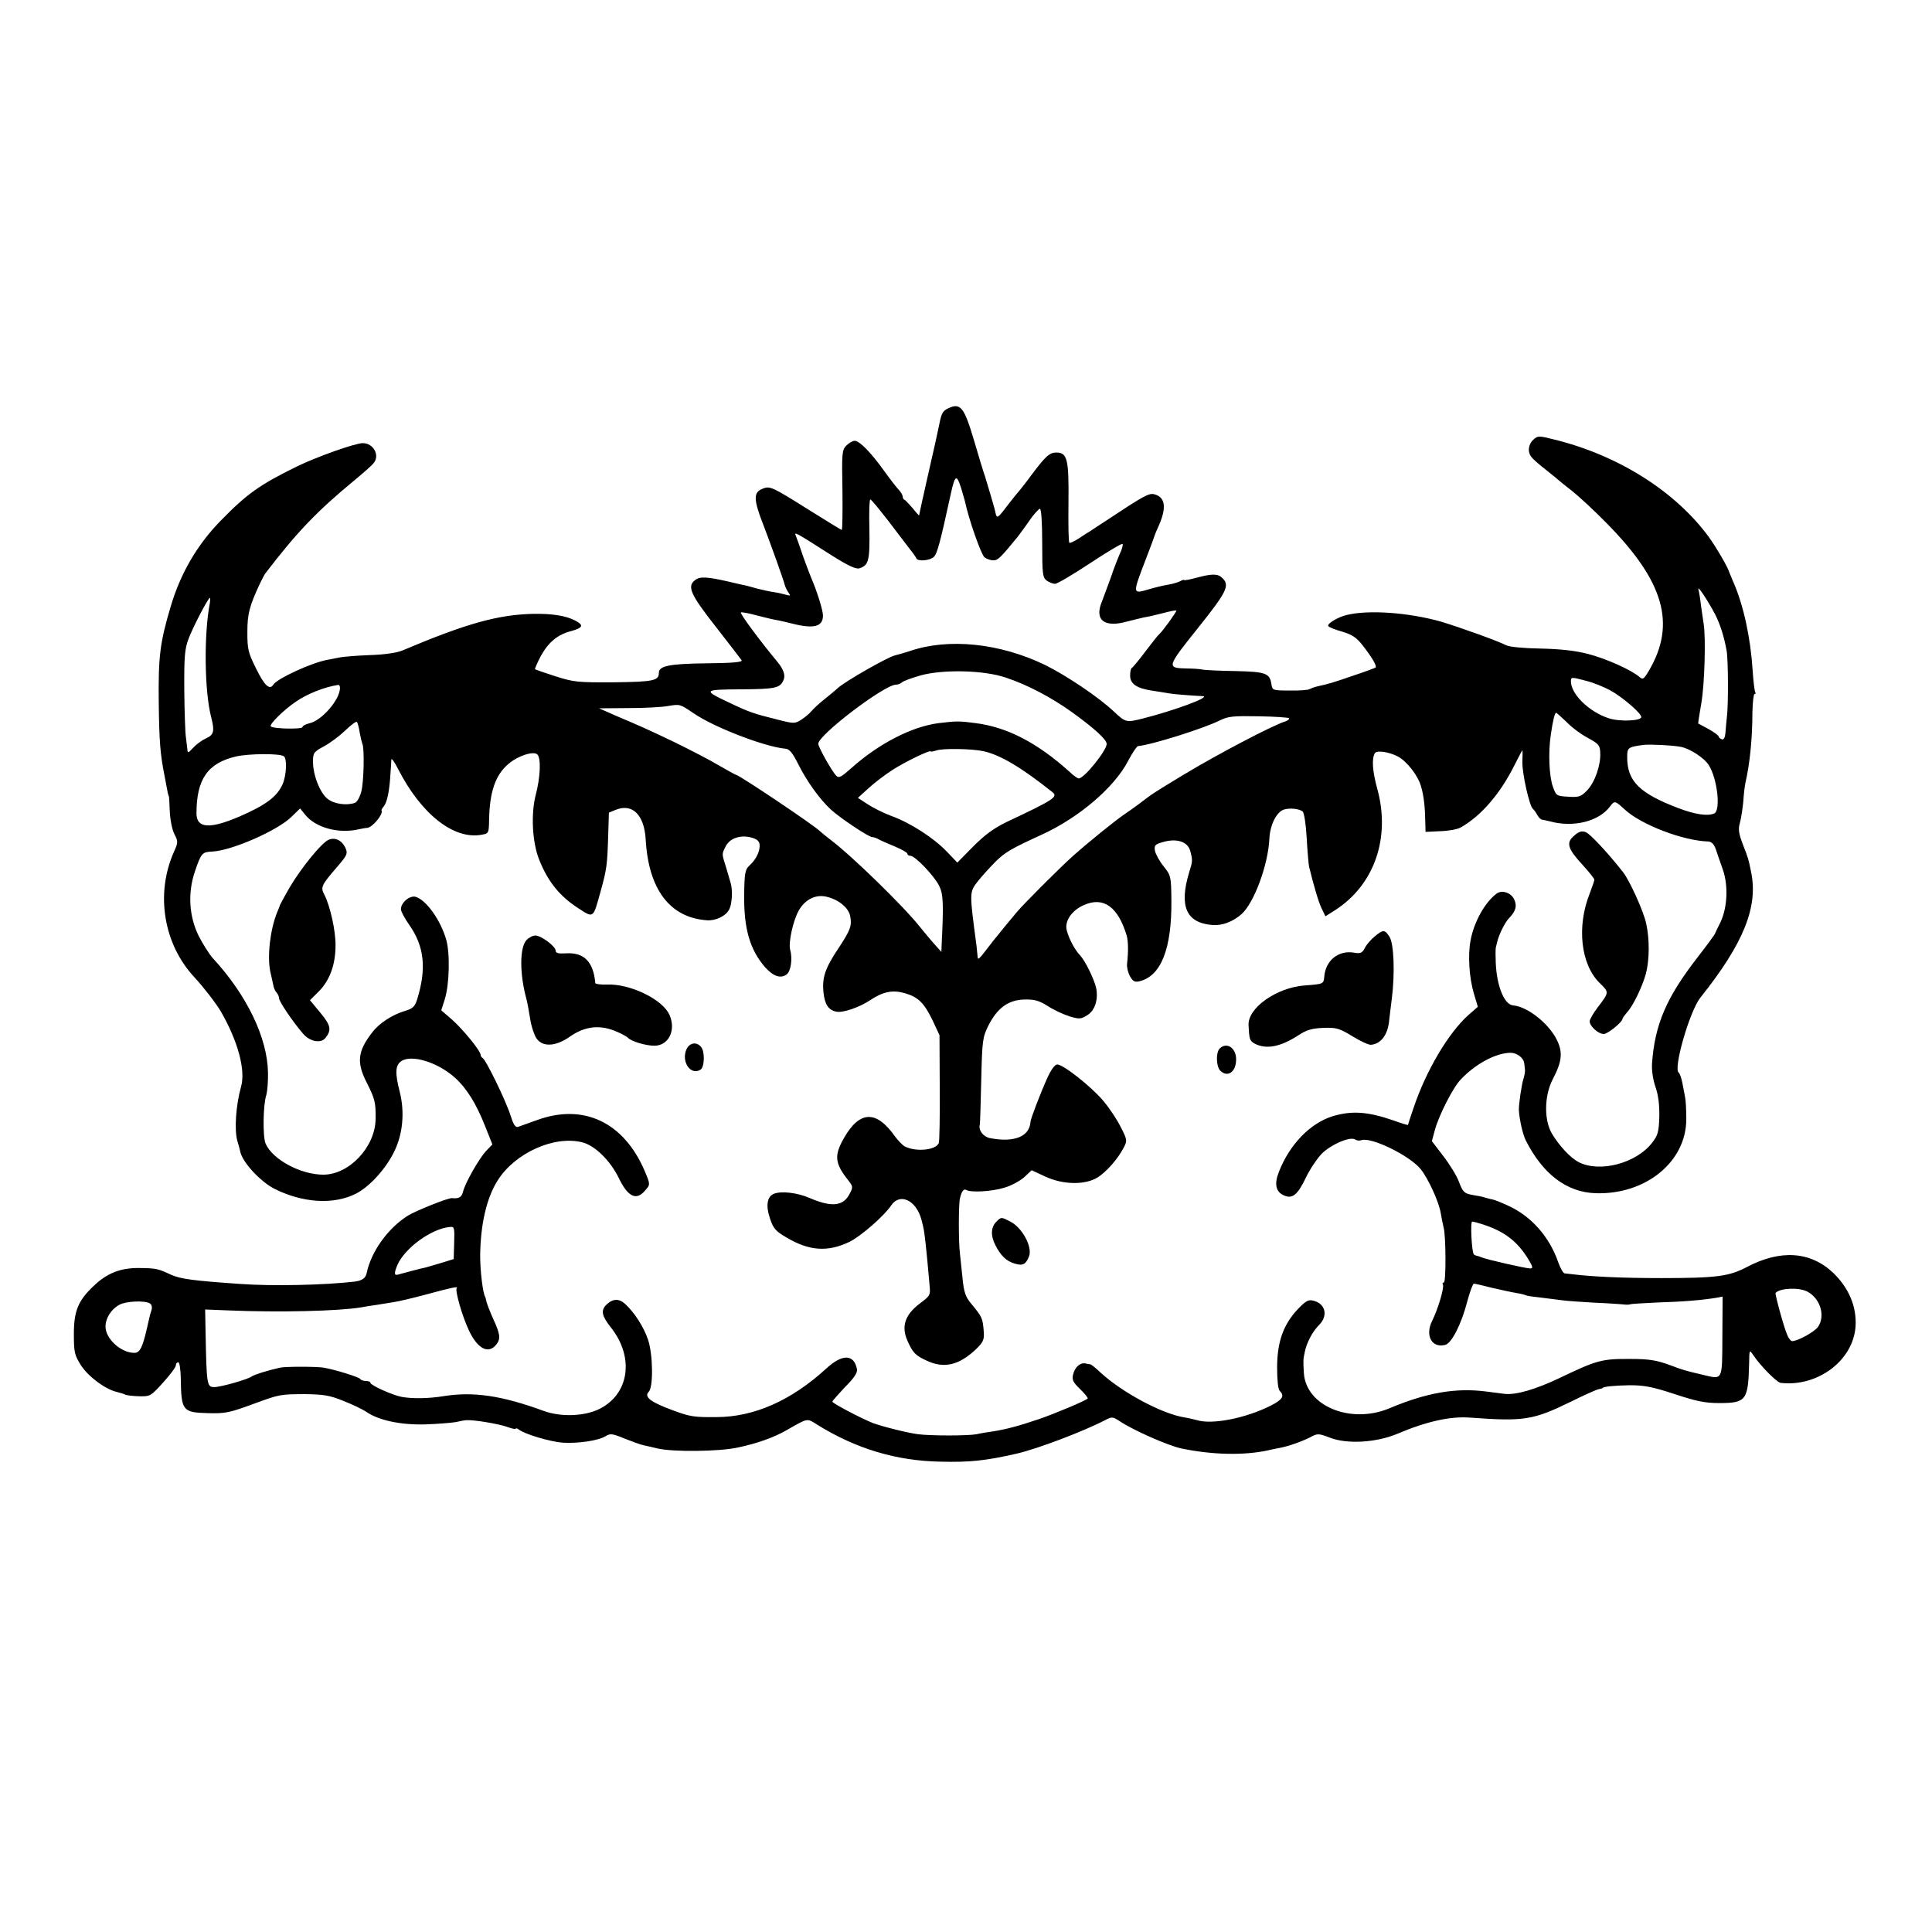 <?xml version="1.0" standalone="no"?>
<!DOCTYPE svg PUBLIC "-//W3C//DTD SVG 20010904//EN"
 "http://www.w3.org/TR/2001/REC-SVG-20010904/DTD/svg10.dtd">
<svg version="1.0" xmlns="http://www.w3.org/2000/svg"
 width="824pt" height="824pt" viewBox="0 0 824 824"
 preserveAspectRatio="xMidYMid meet">
<g transform="translate(0,824) scale(0.1,-0.1)"
fill="#000000" stroke="none">
<path d="M4043 6498 c-22 -11 -28 -21 -37 -68 -10 -48 -16 -76 -51 -229 -19
-85 -35 -156 -35 -159 0 -2 -12 11 -27 30 -16 18 -31 35 -35 36 -5 2 -8 9 -8
14 0 6 -7 18 -15 27 -9 9 -37 45 -63 81 -57 80 -106 130 -127 130 -8 0 -24 -9
-35 -20 -19 -19 -20 -31 -17 -190 1 -94 0 -170 -3 -170 -3 0 -72 43 -154 94
-135 85 -152 93 -177 84 -48 -16 -48 -43 1 -168 28 -74 81 -220 87 -245 3 -11
11 -26 17 -34 9 -12 7 -13 -14 -7 -14 4 -37 9 -52 11 -15 2 -46 9 -70 15 -24
7 -50 14 -58 15 -8 2 -37 8 -65 15 -88 20 -119 22 -139 7 -37 -27 -23 -60 86
-199 57 -73 107 -138 111 -144 5 -8 -38 -12 -149 -13 -160 -2 -204 -11 -204
-41 0 -33 -23 -38 -192 -40 -155 -1 -172 1 -250 26 -46 15 -85 28 -86 30 -2 1
9 26 24 55 33 60 72 93 132 108 49 14 53 25 14 45 -39 20 -96 29 -175 28 -152
-3 -288 -41 -560 -156 -23 -10 -76 -18 -140 -20 -56 -2 -114 -7 -129 -10 -16
-3 -38 -8 -51 -10 -67 -12 -216 -80 -232 -107 -15 -23 -37 -3 -72 68 -35 70
-38 84 -38 157 0 79 9 111 53 206 9 19 20 40 24 45 134 175 219 264 379 396
35 29 72 61 81 72 30 33 2 87 -45 87 -32 0 -196 -58 -282 -100 -156 -77 -211
-115 -323 -230 -101 -103 -173 -226 -215 -370 -45 -152 -52 -210 -50 -405 2
-164 6 -219 24 -310 15 -82 17 -90 19 -90 1 0 3 -29 4 -65 2 -37 10 -79 20
-98 16 -31 16 -35 -3 -77 -79 -179 -43 -394 90 -535 37 -40 91 -110 111 -144
74 -129 106 -251 86 -321 -22 -79 -29 -182 -16 -230 5 -16 11 -38 13 -48 10
-45 85 -126 145 -157 122 -61 253 -69 348 -21 57 29 125 103 161 175 39 76 48
171 26 259 -21 81 -19 113 6 131 44 30 155 -4 229 -70 51 -46 91 -111 129
-207 l31 -78 -26 -27 c-31 -33 -90 -137 -99 -174 -6 -24 -17 -31 -47 -28 -16
2 -155 -54 -189 -75 -85 -54 -156 -153 -175 -244 -4 -22 -20 -33 -51 -37 -129
-15 -351 -20 -488 -10 -202 14 -253 21 -295 39 -58 27 -63 28 -140 29 -77 0
-134 -22 -191 -77 -66 -62 -84 -107 -84 -205 0 -77 3 -89 29 -131 31 -49 103
-103 152 -115 16 -4 33 -9 38 -12 5 -3 31 -6 58 -7 49 -1 51 0 104 59 30 33
54 65 54 73 0 7 5 13 10 13 6 0 10 -30 11 -67 2 -140 7 -147 115 -150 77 -2
91 1 205 43 98 36 106 38 209 38 81 -1 106 -5 165 -29 39 -15 81 -36 95 -45
54 -38 149 -58 255 -55 55 2 114 7 130 10 17 4 37 8 45 8 30 2 133 -15 171
-28 22 -8 39 -12 39 -8 0 3 6 1 13 -4 25 -20 134 -52 187 -56 67 -4 154 9 183
28 20 12 29 11 82 -11 33 -13 69 -26 80 -28 11 -2 39 -9 61 -14 65 -15 261
-13 339 4 82 17 156 43 211 75 91 52 85 51 129 23 164 -102 337 -155 528 -158
123 -3 190 4 322 34 88 20 286 95 380 144 27 14 31 14 60 -5 56 -38 210 -106
265 -117 131 -27 264 -30 367 -8 15 4 39 8 52 11 38 7 93 27 129 45 31 17 35
17 85 -2 73 -28 196 -21 287 17 125 53 225 75 309 69 230 -17 269 -11 429 67
56 28 110 52 120 54 9 2 17 4 17 5 0 6 52 11 115 12 61 0 96 -6 190 -37 94
-31 130 -39 193 -39 115 0 123 12 127 169 1 60 1 60 18 35 30 -45 101 -117
117 -118 159 -18 310 97 319 242 5 84 -29 163 -95 227 -97 92 -225 101 -369
25 -76 -40 -131 -47 -365 -47 -167 0 -293 6 -375 16 -14 2 -30 3 -37 4 -6 1
-18 22 -27 47 -37 108 -114 196 -212 241 -30 14 -60 26 -67 27 -7 1 -21 5 -32
8 -11 4 -37 9 -57 12 -32 6 -39 12 -55 54 -9 26 -40 76 -67 111 l-49 64 12 45
c16 62 78 184 111 218 62 66 149 113 212 114 28 0 57 -22 59 -46 1 -8 2 -20 3
-26 1 -7 -2 -24 -6 -38 -8 -22 -21 -111 -20 -135 2 -39 17 -105 30 -130 73
-143 174 -220 297 -224 214 -7 387 134 387 316 0 38 -2 79 -5 93 -3 14 -8 42
-12 63 -4 20 -11 39 -15 42 -25 15 46 262 92 320 185 232 248 388 216 538 -11
54 -10 52 -36 119 -17 45 -19 63 -11 90 5 18 11 58 14 88 2 31 6 67 9 80 19
83 30 190 30 302 1 43 5 78 9 78 5 0 6 4 3 8 -3 5 -8 47 -11 93 -9 140 -39
278 -82 376 -9 21 -17 40 -18 43 -4 18 -54 104 -87 150 -143 195 -387 349
-661 416 -64 16 -69 16 -87 -1 -23 -21 -26 -54 -7 -76 6 -8 35 -33 62 -54 28
-22 52 -42 55 -45 3 -3 28 -23 55 -44 28 -22 94 -83 147 -137 245 -248 297
-429 182 -627 -23 -39 -27 -42 -42 -29 -33 29 -141 78 -219 98 -54 14 -116 21
-203 23 -69 1 -134 7 -146 14 -32 17 -201 78 -279 101 -138 39 -310 51 -402
28 -37 -9 -84 -37 -78 -47 3 -5 30 -16 60 -24 42 -13 61 -25 87 -59 40 -51 61
-87 55 -94 -3 -2 -45 -18 -94 -34 -89 -31 -108 -36 -153 -46 -14 -3 -29 -9
-35 -12 -5 -4 -43 -7 -84 -6 -71 0 -74 1 -78 24 -7 50 -22 56 -155 59 -68 1
-132 4 -143 7 -11 2 -40 4 -65 4 -85 2 -84 6 48 171 124 155 138 183 106 214
-19 20 -44 20 -111 2 -29 -8 -53 -12 -53 -10 0 3 -8 0 -17 -5 -10 -5 -34 -12
-53 -15 -19 -3 -56 -12 -83 -20 -67 -20 -67 -19 -12 124 20 52 38 100 39 105
2 6 10 26 19 45 33 76 27 120 -20 132 -23 6 -46 -7 -203 -111 -30 -20 -62 -40
-70 -46 -9 -5 -32 -20 -50 -32 -19 -12 -36 -20 -39 -18 -4 2 -5 79 -4 172 2
185 -5 213 -52 213 -29 0 -46 -16 -106 -96 -24 -33 -49 -64 -54 -70 -6 -6 -28
-34 -50 -62 -39 -52 -44 -55 -49 -30 -1 7 -10 40 -20 73 -10 33 -19 65 -21 70
-1 6 -5 17 -8 25 -3 8 -22 71 -42 139 -43 145 -58 165 -112 139z m56 -339 c6
-20 13 -45 16 -55 15 -74 70 -231 84 -241 9 -7 26 -13 38 -13 19 0 31 12 103
100 8 11 31 41 50 69 19 28 40 50 45 51 6 0 10 -55 10 -146 0 -133 2 -147 19
-160 11 -8 27 -14 36 -14 9 0 77 40 151 89 74 49 135 85 137 81 2 -5 -3 -24
-12 -42 -8 -18 -26 -64 -39 -103 -14 -38 -31 -83 -37 -100 -34 -80 10 -114
110 -85 25 6 56 14 70 17 14 2 50 10 80 18 30 8 55 13 57 11 3 -3 -57 -87 -73
-101 -6 -5 -33 -39 -60 -75 -27 -36 -52 -66 -56 -68 -5 -2 -8 -17 -8 -33 0
-35 27 -54 90 -64 25 -4 59 -9 75 -12 17 -3 53 -6 80 -8 28 -2 57 -4 65 -4 37
-3 -123 -62 -258 -96 -68 -17 -71 -17 -122 31 -66 62 -202 153 -293 198 -192
93 -412 116 -577 59 -25 -8 -53 -16 -62 -18 -30 -6 -215 -112 -244 -139 -6 -6
-31 -27 -55 -46 -24 -19 -50 -43 -59 -54 -8 -10 -28 -26 -43 -36 -27 -17 -32
-17 -105 2 -94 23 -120 32 -197 69 -119 56 -118 58 45 59 149 1 169 5 183 43
7 19 -3 45 -28 75 -74 89 -162 208 -155 210 4 2 37 -4 72 -14 34 -9 74 -18 88
-20 14 -3 41 -9 60 -14 91 -23 130 -13 130 35 0 22 -26 105 -50 160 -5 11 -20
52 -34 90 -13 39 -27 78 -31 88 -9 21 -9 21 151 -81 71 -45 104 -60 119 -56
40 13 45 32 43 167 -2 70 0 127 4 127 4 0 38 -42 77 -92 39 -51 81 -106 93
-122 13 -16 25 -33 26 -37 6 -15 59 -10 75 6 14 13 27 61 72 268 18 82 25 86
44 26z m3216 -539 c22 -44 38 -94 49 -155 7 -35 8 -235 1 -285 -2 -19 -5 -49
-6 -66 -2 -21 -7 -30 -16 -27 -7 3 -13 8 -13 12 0 4 -19 18 -42 31 -24 13 -44
24 -45 24 -1 1 5 40 13 86 14 78 20 280 10 340 -2 14 -7 48 -11 75 -3 28 -8
59 -11 70 -6 23 36 -40 71 -105z m-6420 48 c-26 -135 -23 -379 6 -488 15 -59
11 -74 -22 -89 -16 -7 -41 -25 -55 -40 -22 -24 -24 -24 -25 -6 -1 11 -4 34 -6
50 -3 17 -6 107 -7 200 -1 144 2 178 18 220 18 49 84 175 91 175 2 0 2 -10 0
-22z m3395 -318 c93 -31 193 -84 280 -146 97 -70 150 -118 150 -137 0 -28 -96
-147 -119 -147 -5 0 -23 12 -39 28 -139 125 -267 191 -402 208 -68 9 -81 9
-155 0 -115 -14 -258 -88 -374 -192 -44 -39 -53 -44 -65 -32 -18 19 -76 121
-76 136 0 37 282 252 332 252 8 0 18 4 24 9 5 6 41 19 79 30 97 27 271 23 365
-9z m2476 -14 c29 -7 75 -26 103 -41 52 -29 131 -97 131 -113 0 -17 -93 -21
-140 -5 -84 28 -160 103 -160 157 0 19 2 19 66 2z m-5316 -30 c0 -50 -78 -140
-131 -151 -16 -4 -29 -11 -29 -16 0 -10 -125 -8 -135 3 -8 8 55 70 105 104 50
35 124 64 183 73 4 0 7 -5 7 -13z m1508 -108 c89 -61 304 -143 390 -151 19 -1
31 -16 57 -67 37 -74 92 -150 139 -193 39 -36 161 -117 175 -117 6 0 19 -4 29
-10 9 -5 41 -19 70 -31 28 -12 52 -25 52 -30 0 -5 6 -9 13 -9 20 0 103 -87
123 -129 17 -35 19 -74 10 -253 l-1 -28 -25 28 c-14 15 -43 50 -65 77 -71 90
-294 307 -385 375 -18 14 -38 30 -44 36 -28 27 -341 237 -356 239 -3 0 -36 19
-75 41 -38 23 -122 66 -185 97 -119 57 -142 67 -257 116 l-68 30 125 1 c69 0
145 4 170 9 50 8 49 9 108 -31z m3723 -37 c21 -22 62 -53 91 -68 46 -25 52
-32 53 -63 3 -53 -23 -127 -56 -161 -26 -27 -35 -30 -81 -27 -50 3 -51 4 -65
43 -16 45 -20 145 -9 220 9 62 17 95 23 95 2 0 22 -18 44 -39z m-1184 16 c3
-4 -3 -9 -13 -13 -56 -17 -295 -143 -439 -230 -140 -85 -125 -76 -186 -122
-20 -15 -47 -34 -59 -42 -39 -26 -152 -117 -223 -180 -57 -51 -212 -206 -241
-241 -11 -13 -31 -38 -45 -54 -14 -17 -39 -48 -56 -69 -66 -86 -64 -84 -66
-61 -1 11 -3 29 -4 40 -31 233 -31 229 6 277 19 24 54 62 78 86 41 39 63 52
196 113 157 72 308 201 366 313 18 34 37 63 43 64 58 5 280 75 350 110 34 17
58 19 163 17 68 -1 126 -5 130 -8z m-3963 -61 c4 -21 9 -42 11 -47 10 -16 7
-165 -4 -205 -6 -23 -18 -45 -27 -48 -35 -13 -90 -5 -117 17 -33 26 -63 104
-62 161 0 35 4 40 47 63 26 14 66 44 90 67 24 23 46 40 50 37 3 -3 9 -23 12
-45z m5633 -61 c40 -7 103 -48 122 -80 36 -59 50 -190 23 -204 -27 -13 -82 -5
-153 22 -166 63 -219 115 -219 217 0 42 3 44 70 53 26 3 118 -1 157 -8z
m-2972 -19 c72 -16 161 -69 293 -174 26 -20 9 -32 -191 -126 -58 -28 -95 -55
-146 -106 l-68 -69 -44 46 c-55 58 -155 123 -235 152 -33 12 -79 35 -102 50
l-43 28 45 41 c25 23 71 58 102 78 56 36 164 88 164 79 0 -2 10 0 23 4 24 10
153 8 202 -3z m1766 -22 c39 -20 88 -83 100 -129 12 -40 17 -90 18 -156 l1
-37 63 3 c34 1 74 8 87 16 87 49 169 144 230 267 17 34 32 62 33 62 1 0 1 -23
0 -51 -1 -48 30 -188 45 -199 4 -3 12 -14 18 -25 6 -11 15 -20 20 -21 5 0 20
-4 34 -7 101 -28 211 0 258 65 18 24 21 23 62 -15 69 -64 248 -133 356 -136
14 -1 24 -11 32 -33 6 -18 19 -57 30 -87 25 -72 19 -171 -15 -234 -9 -18 -17
-35 -18 -38 0 -3 -33 -48 -74 -101 -133 -171 -183 -286 -195 -453 -2 -31 4
-70 15 -102 12 -34 17 -77 16 -126 -2 -64 -6 -79 -30 -110 -68 -89 -225 -130
-315 -83 -34 18 -82 69 -113 121 -34 58 -33 160 3 231 40 76 44 115 19 167
-34 71 -126 144 -188 149 -40 4 -74 94 -74 203 -1 22 0 42 1 45 1 3 3 12 5 20
6 30 33 86 52 105 28 29 34 52 21 79 -13 29 -53 42 -76 24 -50 -38 -96 -122
-110 -199 -12 -62 -6 -158 14 -226 l17 -57 -40 -35 c-86 -77 -181 -238 -234
-396 -13 -38 -24 -71 -24 -73 -1 -1 -28 7 -61 19 -110 38 -178 43 -261 18 -95
-30 -182 -119 -228 -236 -21 -52 -14 -86 20 -101 37 -17 59 1 95 76 16 34 47
80 67 101 40 40 121 75 143 61 7 -5 19 -6 26 -3 41 15 204 -64 253 -123 33
-41 79 -142 86 -189 4 -22 9 -49 12 -60 10 -33 11 -235 1 -235 -5 0 -7 -4 -4
-9 7 -11 -21 -105 -46 -155 -31 -62 -1 -117 56 -102 28 7 70 91 95 189 11 40
23 72 27 72 5 0 41 -8 79 -18 39 -9 85 -19 104 -22 19 -3 37 -8 40 -10 4 -2
31 -6 61 -9 30 -4 73 -9 95 -12 22 -3 83 -7 135 -10 52 -2 106 -6 120 -7 14
-2 28 -2 32 0 4 2 58 5 120 8 106 3 188 10 249 20 l26 5 -1 -170 c-1 -193 3
-184 -86 -163 -76 18 -79 19 -130 38 -64 24 -96 29 -175 29 -124 1 -144 -5
-305 -82 -101 -48 -184 -72 -232 -67 -13 2 -48 6 -78 10 -129 17 -254 -4 -413
-71 -166 -70 -358 9 -366 151 -3 55 -3 56 4 89 8 40 33 87 61 115 40 40 27 92
-26 104 -20 5 -32 -2 -67 -39 -60 -65 -86 -138 -86 -247 0 -54 4 -92 11 -99
22 -22 12 -37 -36 -62 -108 -55 -252 -83 -317 -63 -11 3 -36 9 -55 12 -96 16
-263 106 -354 189 -21 20 -41 36 -45 37 -3 0 -13 2 -22 4 -22 4 -45 -16 -52
-47 -6 -22 -1 -33 30 -63 20 -19 34 -37 32 -40 -11 -10 -139 -64 -209 -88 -86
-29 -138 -43 -195 -52 -22 -3 -53 -8 -70 -12 -37 -7 -196 -7 -250 0 -46 6
-153 33 -193 48 -50 20 -172 84 -172 91 0 3 25 31 54 62 40 40 54 62 51 77
-13 64 -62 65 -130 3 -149 -137 -309 -208 -470 -208 -93 -1 -112 2 -180 27
-99 36 -130 59 -108 81 20 20 18 160 -3 222 -18 54 -58 116 -97 152 -27 25
-54 24 -82 -4 -23 -24 -18 -47 20 -95 102 -128 79 -286 -50 -349 -64 -31 -163
-34 -235 -8 -180 66 -302 84 -430 63 -62 -10 -130 -11 -176 -3 -39 7 -134 50
-134 60 0 5 -9 8 -19 8 -11 0 -22 4 -25 9 -5 8 -109 40 -156 48 -34 5 -160 5
-185 0 -54 -12 -111 -30 -120 -37 -17 -13 -139 -48 -164 -46 -28 1 -30 14 -34
226 l-2 105 100 -4 c217 -9 468 -3 565 13 14 3 42 7 62 10 21 3 55 9 75 12 21
3 81 17 133 31 118 32 147 38 138 29 -8 -9 22 -116 51 -178 37 -81 85 -106
119 -61 18 24 15 44 -14 107 -14 31 -27 65 -29 74 -2 9 -4 18 -5 20 -10 12
-22 109 -22 175 1 133 27 248 75 323 74 117 241 192 360 162 54 -13 120 -78
156 -152 39 -81 75 -98 112 -54 23 26 23 26 -1 83 -89 209 -261 290 -459 218
-36 -13 -73 -26 -81 -29 -12 -4 -20 9 -33 50 -20 63 -106 239 -119 244 -4 2
-8 8 -8 13 0 17 -78 112 -124 152 l-44 38 15 47 c20 64 23 196 6 255 -25 85
-85 168 -130 182 -25 7 -63 -24 -63 -53 0 -9 16 -39 35 -66 65 -92 75 -187 34
-319 -10 -31 -19 -39 -53 -49 -53 -16 -109 -52 -139 -92 -62 -80 -67 -128 -22
-215 34 -68 38 -83 37 -153 -1 -119 -112 -238 -223 -238 -96 0 -216 64 -246
132 -13 29 -11 168 3 208 4 14 8 57 7 95 -2 148 -90 331 -235 488 -16 18 -43
61 -61 96 -41 84 -47 184 -15 276 26 77 31 81 72 83 82 3 279 89 339 148 l37
36 21 -26 c44 -56 143 -83 229 -63 14 3 30 6 36 6 23 2 71 60 61 75 -1 1 3 9
10 17 14 17 24 65 28 134 2 28 4 57 4 65 1 8 14 -10 29 -40 98 -192 238 -303
357 -280 29 5 30 7 31 61 2 122 27 195 84 242 40 34 106 55 122 39 16 -16 13
-96 -7 -172 -21 -81 -15 -201 14 -275 37 -94 87 -156 165 -207 69 -45 65 -47
97 68 27 97 29 114 33 239 l3 99 29 12 c71 29 122 -21 128 -127 12 -212 103
-333 261 -344 37 -3 81 18 95 46 12 22 16 82 6 114 -3 11 -12 40 -19 65 -19
61 -19 56 -2 90 18 36 65 51 113 37 24 -8 32 -16 32 -34 0 -28 -17 -61 -45
-86 -17 -16 -20 -33 -21 -122 -2 -145 24 -235 89 -310 35 -39 66 -50 92 -31
18 13 26 67 15 106 -8 31 13 125 37 167 25 44 67 67 110 60 53 -9 102 -46 109
-84 8 -41 2 -59 -51 -139 -56 -84 -69 -123 -63 -186 6 -53 21 -76 56 -83 28
-5 96 18 143 49 55 37 97 45 148 30 57 -16 83 -42 119 -117 l29 -62 1 -223 c1
-123 -1 -229 -4 -237 -12 -31 -99 -39 -146 -14 -9 5 -27 24 -40 41 -80 114
-151 112 -218 -5 -43 -75 -40 -108 17 -180 21 -27 22 -30 7 -58 -27 -54 -77
-59 -172 -18 -51 22 -118 30 -150 18 -30 -11 -37 -50 -18 -106 14 -42 24 -54
69 -80 98 -59 178 -64 271 -19 48 24 146 109 177 155 37 55 107 22 129 -61 11
-40 14 -59 25 -173 2 -27 7 -72 9 -100 5 -50 5 -50 -43 -86 -62 -48 -78 -97
-50 -159 22 -49 33 -61 81 -83 74 -35 138 -20 210 48 31 30 36 41 34 73 -5 61
-6 64 -54 122 -24 29 -31 48 -37 110 -4 41 -9 89 -11 105 -6 47 -6 207 0 233
7 31 16 43 27 37 18 -12 108 -7 161 9 29 8 68 29 86 45 l32 30 58 -27 c75 -35
169 -37 223 -4 38 24 86 78 112 128 15 29 15 33 -14 89 -16 32 -50 83 -76 113
-52 60 -168 152 -194 152 -10 0 -26 -22 -42 -57 -31 -69 -71 -174 -72 -188 -4
-63 -70 -89 -173 -69 -29 6 -50 34 -43 58 1 6 4 91 6 190 4 171 6 182 31 233
38 74 84 108 152 110 44 1 63 -4 101 -28 26 -17 68 -36 93 -44 41 -12 48 -12
75 5 33 20 48 67 38 117 -9 38 -46 114 -68 138 -23 24 -47 69 -57 106 -11 39
20 86 73 109 83 37 145 -7 182 -129 7 -23 8 -68 2 -121 -2 -14 4 -38 12 -53
13 -23 21 -27 41 -22 92 22 138 139 136 345 -1 102 -2 106 -33 145 -18 22 -34
52 -37 66 -4 23 0 28 32 37 59 18 107 3 118 -36 11 -41 11 -44 -4 -92 -44
-145 -13 -216 98 -225 41 -4 87 13 125 46 53 47 114 210 119 323 3 58 30 112
61 123 25 8 66 4 81 -8 6 -5 14 -55 17 -112 3 -56 8 -111 10 -122 18 -75 40
-151 54 -180 l16 -33 41 26 c167 107 238 308 180 518 -21 77 -24 129 -10 152
8 13 61 5 97 -14z m-4751 1 c15 -9 12 -80 -4 -118 -23 -54 -72 -91 -186 -140
-126 -54 -182 -50 -182 14 0 146 48 215 170 243 56 12 182 13 202 1z m5111
-1996 c95 -30 152 -74 198 -151 19 -31 20 -38 7 -38 -18 0 -185 38 -206 47 -8
3 -18 7 -22 7 -3 1 -9 3 -12 6 -9 9 -16 140 -7 140 4 0 23 -5 42 -11z m-4384
-80 l-2 -69 -55 -17 c-30 -9 -59 -17 -65 -19 -13 -2 -96 -24 -117 -30 -17 -5
-18 5 -3 41 32 73 147 156 225 162 18 2 19 -4 17 -68z m5772 -208 c55 -30 77
-103 45 -150 -16 -22 -85 -60 -110 -61 -6 0 -16 12 -22 28 -15 35 -53 175 -49
178 21 21 100 24 136 5z m-7070 -50 c8 -5 11 -16 7 -29 -4 -11 -9 -30 -11 -41
-3 -12 -7 -29 -9 -39 -18 -79 -30 -102 -53 -102 -57 0 -123 60 -123 112 0 36
24 74 59 93 29 16 108 19 130 6z"/>
<path d="M6714 4676 c-36 -30 -28 -56 36 -125 27 -30 50 -58 50 -63 0 -4 -9
-30 -20 -59 -56 -141 -38 -302 42 -381 42 -41 42 -39 -9 -106 -18 -24 -33 -50
-33 -58 0 -21 37 -54 60 -54 17 0 80 51 80 65 0 3 9 15 19 27 26 27 66 111 81
166 15 59 16 146 1 213 -10 50 -72 187 -100 221 -63 80 -140 163 -158 169 -17
6 -29 3 -49 -15z"/>
<path d="M1403 4659 c-29 -10 -119 -121 -169 -206 -21 -37 -39 -70 -40 -73 0
-3 -6 -17 -12 -31 -30 -74 -43 -189 -29 -254 4 -16 9 -41 12 -54 2 -14 9 -29
15 -35 5 -5 10 -16 10 -23 0 -14 58 -100 102 -151 28 -34 76 -44 96 -19 27 34
23 54 -22 108 l-44 53 39 39 c46 47 70 114 70 194 1 63 -23 168 -47 216 -18
33 -14 41 55 121 44 51 46 57 31 86 -15 27 -41 39 -67 29z"/>
<path d="M5863 4246 c-16 -13 -35 -35 -42 -49 -11 -22 -19 -25 -47 -20 -66 11
-121 -34 -126 -103 -3 -31 -4 -31 -84 -37 -119 -9 -242 -95 -239 -169 3 -61 5
-67 26 -79 50 -26 111 -14 189 37 32 21 55 28 103 30 56 2 68 -1 124 -35 34
-21 70 -38 80 -37 43 3 73 44 78 106 2 14 6 54 11 90 14 109 9 236 -10 265
-20 31 -27 31 -63 1z"/>
<path d="M2245 4230 c-29 -32 -29 -144 0 -250 4 -14 11 -52 16 -85 5 -33 18
-71 28 -85 27 -37 82 -33 142 9 60 42 121 51 187 26 26 -10 53 -24 60 -31 15
-16 77 -34 113 -34 60 0 93 65 65 130 -28 67 -168 135 -268 131 -27 -1 -48 2
-49 6 -8 92 -49 132 -126 127 -31 -2 -43 1 -43 11 0 19 -62 65 -87 65 -11 0
-28 -9 -38 -20z"/>
<path d="M2928 3765 c-24 -53 18 -114 60 -87 17 11 19 77 2 97 -19 23 -49 18
-62 -10z"/>
<path d="M5202 3768 c-17 -17 -15 -76 2 -94 31 -31 67 -7 68 45 2 51 -40 79
-70 49z"/>
<path d="M4250 3030 c-24 -24 -26 -60 -4 -102 23 -45 47 -67 81 -77 36 -11 48
-4 62 31 15 40 -29 122 -80 148 -39 20 -39 20 -59 0z"/>
</g>
</svg>
